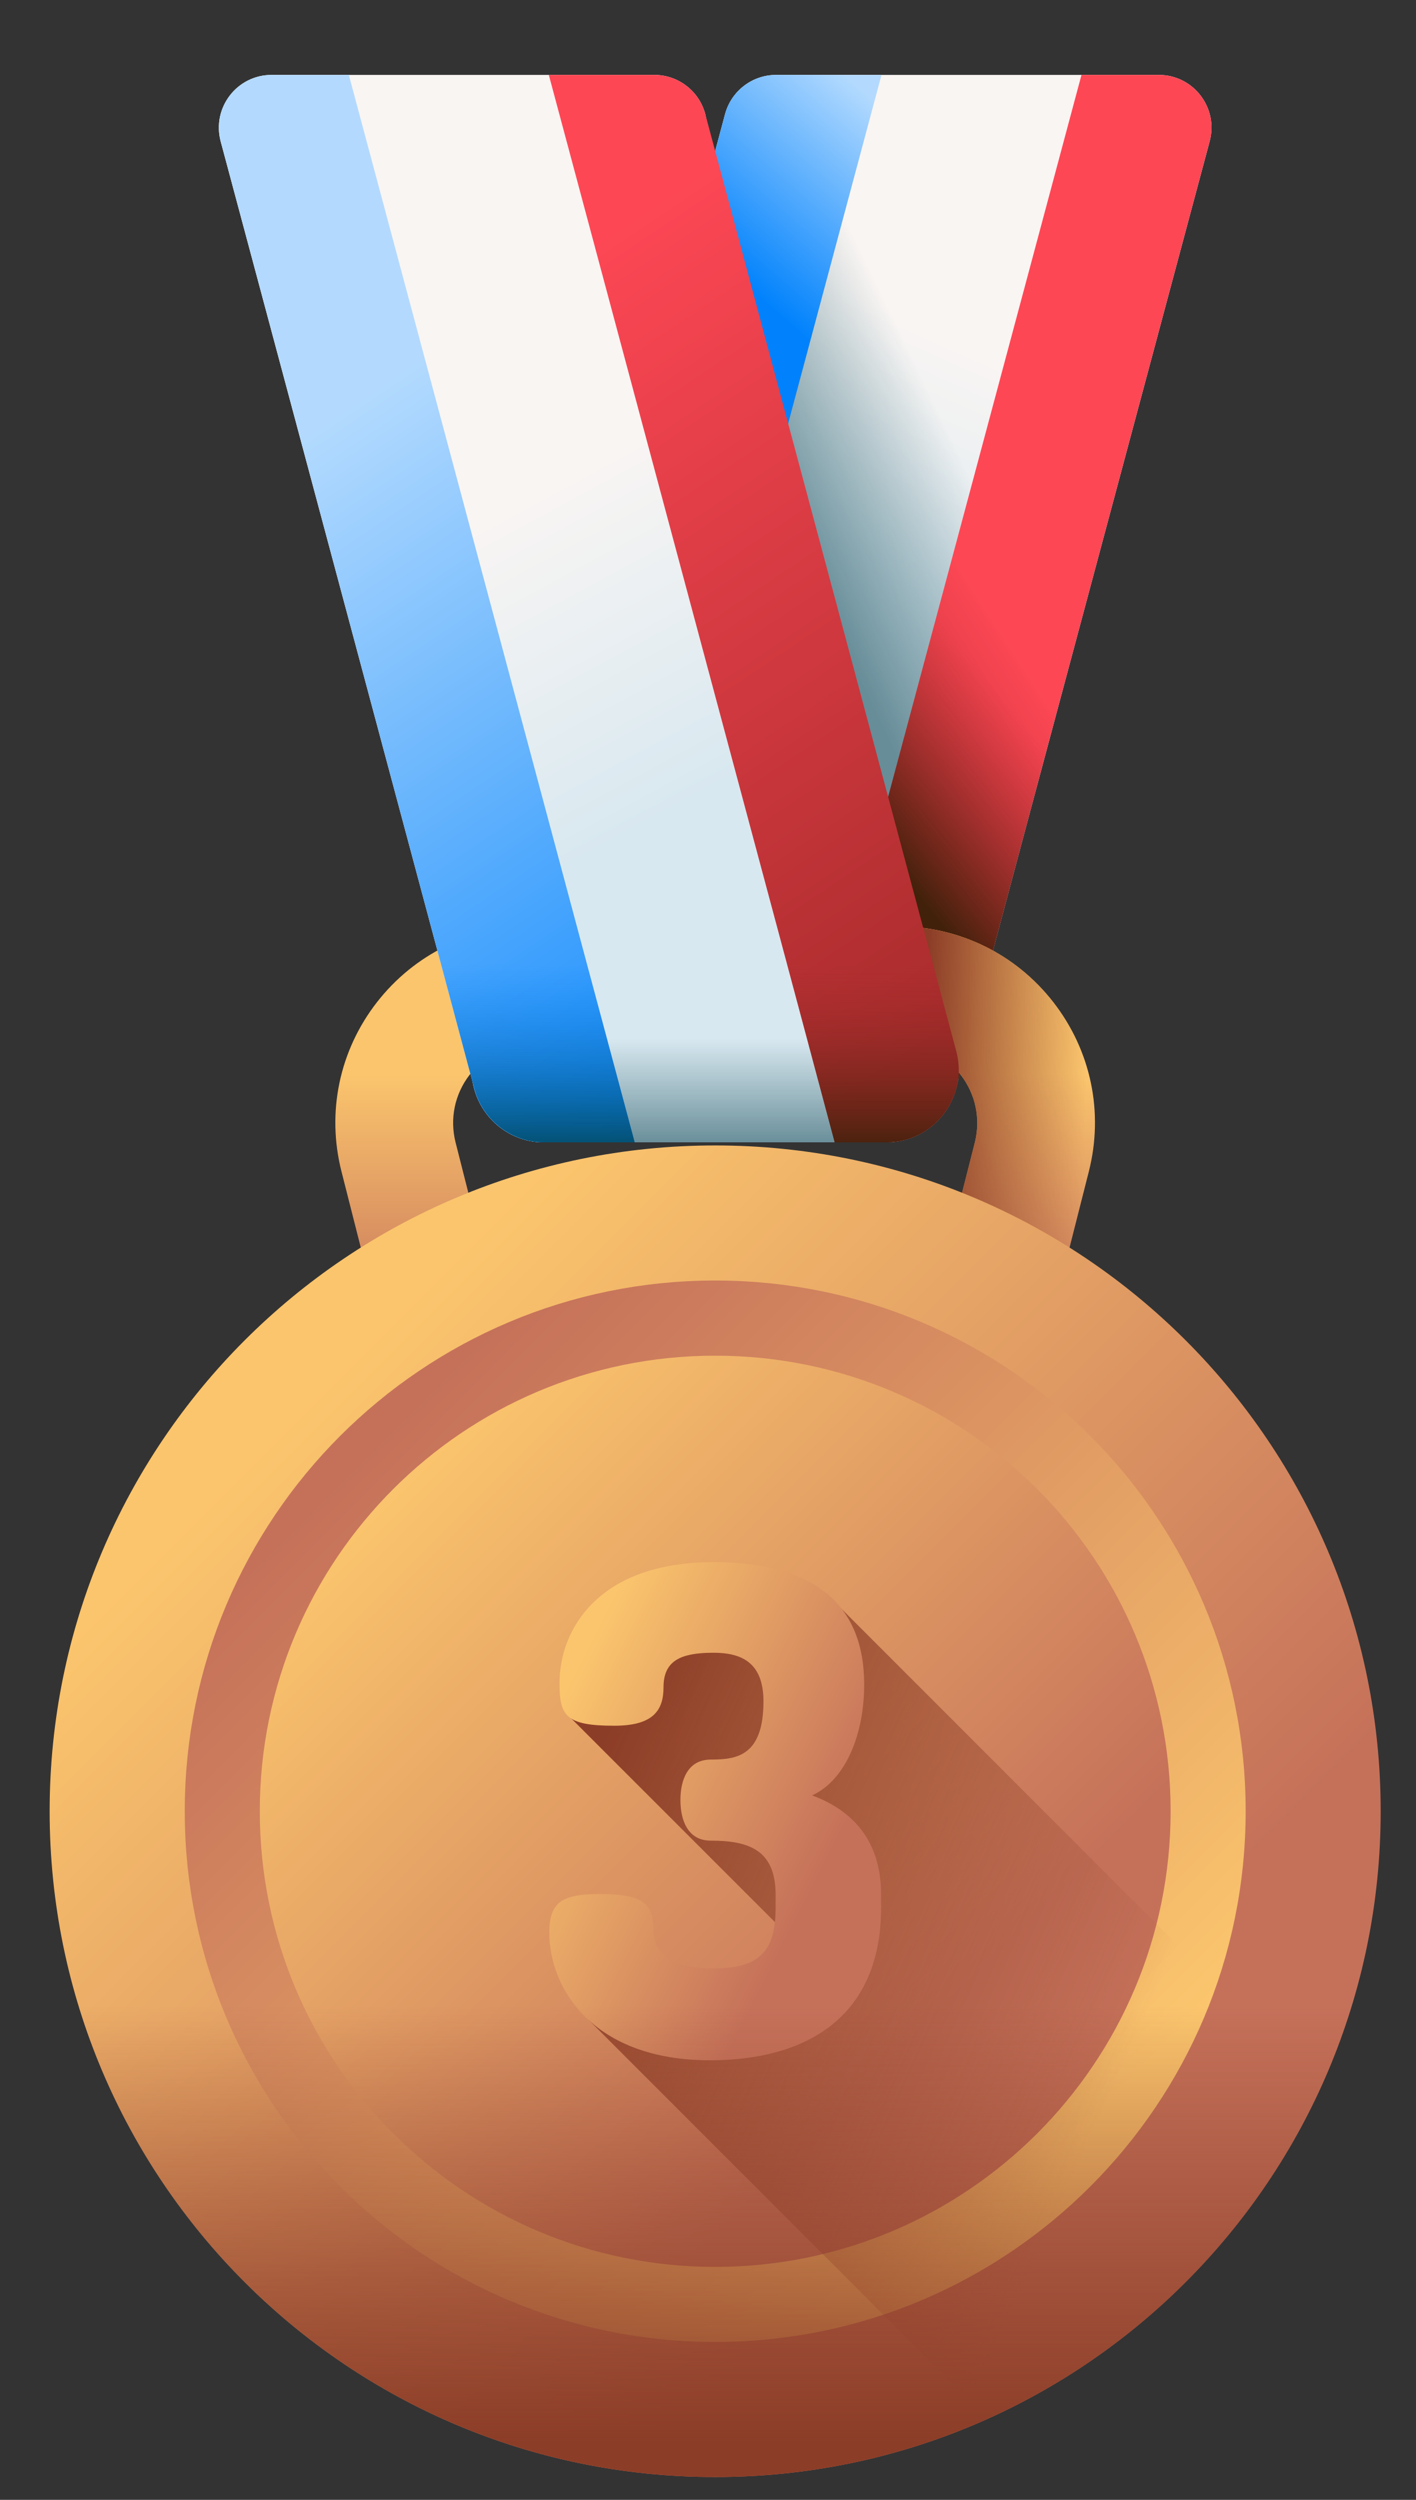<svg width="17" height="30" viewBox="0 0 17 30" fill="none" xmlns="http://www.w3.org/2000/svg">
<rect x="0" y="0" width="17" height="30" fill="#333333" stroke="none"/>
<g id="Group">
<g id="Group_2">
<path id="Vector" d="M10.637 13.709H6.532C5.96 13.709 5.544 13.166 5.692 12.614L8.705 1.368C8.78 1.092 9.03 0.899 9.317 0.899H13.912C14.328 0.899 14.631 1.294 14.523 1.696L11.477 13.064C11.375 13.444 11.031 13.709 10.637 13.709Z" fill="url(#paint0_linear_712_617)"/>
<path id="Vector_2" d="M13.859 4.176L11.477 13.064C11.375 13.444 11.031 13.709 10.637 13.709H6.532C5.961 13.709 5.544 13.166 5.692 12.614L8.705 1.369C8.78 1.092 9.03 0.899 9.316 0.899H10.583L12.477 2.793L13.859 4.176Z" fill="url(#paint1_linear_712_617)"/>
<g id="Group_3">
<path id="Vector_3" d="M14.523 1.696L11.477 13.064C11.375 13.444 11.031 13.709 10.637 13.709H9.552L12.984 0.899H13.912C14.328 0.899 14.631 1.294 14.523 1.696Z" fill="url(#paint2_linear_712_617)"/>
<path id="Vector_4" d="M13.859 4.176L11.477 13.065C11.375 13.444 11.031 13.709 10.637 13.709H9.552L12.477 2.793L13.859 4.176Z" fill="url(#paint3_linear_712_617)"/>
<path id="Vector_5" d="M9.317 0.899H10.583L7.151 13.709H6.532C5.96 13.709 5.544 13.166 5.692 12.614L8.705 1.368C8.78 1.092 9.03 0.899 9.317 0.899Z" fill="url(#paint4_linear_712_617)"/>
</g>
</g>
<path id="Vector_6" d="M11.581 17.77H5.592C5.268 17.77 4.986 17.551 4.907 17.238L4.1 14.06C3.919 13.348 4.074 12.608 4.525 12.028C4.976 11.449 5.655 11.117 6.389 11.117H10.783C11.517 11.117 12.197 11.449 12.647 12.028C13.098 12.608 13.253 13.348 13.072 14.06L12.265 17.238C12.186 17.551 11.904 17.77 11.581 17.77ZM6.141 16.357H11.031L11.703 13.712C11.775 13.426 11.713 13.129 11.532 12.896C11.351 12.663 11.078 12.53 10.783 12.53H6.389C6.094 12.53 5.821 12.663 5.64 12.896C5.459 13.129 5.397 13.426 5.47 13.712L6.141 16.357Z" fill="url(#paint5_linear_712_617)"/>
<path id="Vector_7" d="M10.783 11.117H10.367V12.53H10.783C11.078 12.53 11.351 12.664 11.532 12.896C11.713 13.129 11.775 13.426 11.703 13.712L11.031 16.357H10.367V17.77H11.581C11.904 17.77 12.186 17.551 12.265 17.238L13.072 14.06C13.253 13.348 13.098 12.608 12.647 12.029C12.197 11.449 11.517 11.117 10.783 11.117Z" fill="url(#paint6_linear_712_617)"/>
<path id="Vector_8" d="M8.586 29.726C12.999 29.726 16.576 26.149 16.576 21.736C16.576 17.323 12.999 13.746 8.586 13.746C4.173 13.746 0.596 17.323 0.596 21.736C0.596 26.149 4.173 29.726 8.586 29.726Z" fill="url(#paint7_linear_712_617)"/>
<path id="Vector_9" d="M8.586 28.105C12.104 28.105 14.955 25.253 14.955 21.736C14.955 18.219 12.104 15.367 8.586 15.367C5.069 15.367 2.218 18.219 2.218 21.736C2.218 25.253 5.069 28.105 8.586 28.105Z" fill="url(#paint8_linear_712_617)"/>
<path id="Vector_10" d="M8.586 27.204C11.606 27.204 14.054 24.756 14.054 21.736C14.054 18.716 11.606 16.269 8.586 16.269C5.567 16.269 3.119 18.716 3.119 21.736C3.119 24.756 5.567 27.204 8.586 27.204Z" fill="url(#paint9_linear_712_617)"/>
<g id="Group_4">
<path id="Vector_11" d="M6.536 13.709H10.64C11.212 13.709 10.931 13.166 10.784 12.614L8.467 1.368C8.393 1.092 8.142 0.899 7.856 0.899H3.26C2.844 0.899 2.542 1.294 2.649 1.696L5.695 13.064C5.797 13.444 6.142 13.709 6.536 13.709Z" fill="url(#paint10_linear_712_617)"/>
<path id="Vector_12" d="M5.696 13.064C5.798 13.444 6.142 13.709 6.536 13.709H10.641C11.213 13.709 11.629 13.166 11.481 12.614L10.19 7.795H4.284L5.696 13.064Z" fill="url(#paint11_linear_712_617)"/>
<g id="Group_5">
<path id="Vector_13" d="M2.649 1.696L5.695 13.064C5.797 13.444 6.142 13.709 6.536 13.709H7.62L4.188 0.899H3.261C2.844 0.899 2.542 1.294 2.649 1.696Z" fill="url(#paint12_linear_712_617)"/>
<path id="Vector_14" d="M7.856 0.899H6.589L10.022 13.709H10.64C11.212 13.709 11.629 13.166 11.48 12.614L8.467 1.368C8.393 1.092 8.142 0.899 7.856 0.899Z" fill="url(#paint13_linear_712_617)"/>
</g>
</g>
<path id="Vector_15" d="M7.038 24.211L11.856 29.029C13.623 28.235 15.049 26.819 15.854 25.059L9.99 19.194H7.588L6.834 20.598L9.571 23.334V23.867L7.038 24.211Z" fill="url(#paint14_linear_712_617)"/>
<path id="Vector_16" d="M9.312 22.892V22.738C9.312 22.194 8.98 22.089 8.534 22.089C8.258 22.089 8.169 21.846 8.169 21.602C8.169 21.359 8.258 21.116 8.534 21.116C8.842 21.116 9.166 21.075 9.166 20.418C9.166 19.948 8.899 19.834 8.566 19.834C8.169 19.834 7.966 19.931 7.966 20.248C7.966 20.524 7.844 20.71 7.374 20.71C6.79 20.71 6.717 20.588 6.717 20.199C6.717 19.567 7.171 18.747 8.566 18.747C9.596 18.747 10.375 19.12 10.375 20.215C10.375 20.808 10.156 21.359 9.75 21.546C10.229 21.724 10.578 22.081 10.578 22.738V22.892C10.578 24.222 9.661 24.725 8.526 24.725C7.13 24.725 6.595 23.873 6.595 23.192C6.595 22.827 6.749 22.73 7.195 22.73C7.715 22.73 7.844 22.843 7.844 23.151C7.844 23.533 8.201 23.622 8.566 23.622C9.118 23.622 9.312 23.419 9.312 22.892Z" fill="url(#paint15_linear_712_617)"/>
<path id="Vector_17" d="M0.596 21.736C0.596 26.149 4.173 29.726 8.586 29.726C12.999 29.726 16.576 26.149 16.576 21.736C16.576 21.705 16.576 21.674 16.575 21.643H0.597C0.597 21.674 0.596 21.705 0.596 21.736Z" fill="url(#paint16_linear_712_617)"/>
<g id="Group_6">
<path id="Vector_18" d="M7.62 13.709H6.536C6.142 13.709 5.797 13.444 5.695 13.064L4.283 7.795H6.036L7.62 13.709Z" fill="url(#paint17_linear_712_617)"/>
<path id="Vector_19" d="M10.64 13.709H10.021L8.437 7.795H10.189L11.48 12.614C11.628 13.166 11.212 13.709 10.64 13.709Z" fill="url(#paint18_linear_712_617)"/>
</g>
</g>
<defs>
<linearGradient id="paint0_linear_712_617" x1="11.5" y1="4.086" x2="10.021" y2="7.378" gradientUnits="userSpaceOnUse">
<stop stop-color="#F9F5F3"/>
<stop offset="1" stop-color="#D8E8F0"/>
</linearGradient>
<linearGradient id="paint1_linear_712_617" x1="11.957" y1="6.363" x2="9.923" y2="7.343" gradientUnits="userSpaceOnUse">
<stop stop-color="#678D98" stop-opacity="0"/>
<stop offset="0.996" stop-color="#678D98" stop-opacity="0.996"/>
<stop offset="1" stop-color="#678D98"/>
</linearGradient>
<linearGradient id="paint2_linear_712_617" x1="11.891" y1="7.335" x2="9.442" y2="8.918" gradientUnits="userSpaceOnUse">
<stop stop-color="#FD4755"/>
<stop offset="1" stop-color="#A72B2B"/>
</linearGradient>
<linearGradient id="paint3_linear_712_617" x1="11.844" y1="8.144" x2="10.072" y2="9.576" gradientUnits="userSpaceOnUse">
<stop stop-color="#A72B2B" stop-opacity="0"/>
<stop offset="1" stop-color="#42210B"/>
</linearGradient>
<linearGradient id="paint4_linear_712_617" x1="12.155" y1="2.633" x2="10.384" y2="4.668" gradientUnits="userSpaceOnUse">
<stop stop-color="#B3DAFE"/>
<stop offset="1" stop-color="#0182FC"/>
</linearGradient>
<linearGradient id="paint5_linear_712_617" x1="8.586" y1="12.882" x2="8.586" y2="16.048" gradientUnits="userSpaceOnUse">
<stop stop-color="#FBC56D"/>
<stop offset="1" stop-color="#C5715A"/>
</linearGradient>
<linearGradient id="paint6_linear_712_617" x1="13.005" y1="14.514" x2="11.055" y2="14.457" gradientUnits="userSpaceOnUse">
<stop stop-color="#8C3D27" stop-opacity="0"/>
<stop offset="1" stop-color="#8C3D27"/>
</linearGradient>
<linearGradient id="paint7_linear_712_617" x1="3.66" y1="16.81" x2="12.087" y2="25.237" gradientUnits="userSpaceOnUse">
<stop stop-color="#FBC56D"/>
<stop offset="1" stop-color="#C5715A"/>
</linearGradient>
<linearGradient id="paint8_linear_712_617" x1="12.723" y1="25.872" x2="4.329" y2="17.479" gradientUnits="userSpaceOnUse">
<stop stop-color="#FBC56D"/>
<stop offset="1" stop-color="#C5715A"/>
</linearGradient>
<linearGradient id="paint9_linear_712_617" x1="4.611" y1="17.761" x2="11.154" y2="24.304" gradientUnits="userSpaceOnUse">
<stop stop-color="#FBC56D"/>
<stop offset="1" stop-color="#C5715A"/>
</linearGradient>
<linearGradient id="paint10_linear_712_617" x1="6.368" y1="5.903" x2="8.356" y2="9.584" gradientUnits="userSpaceOnUse">
<stop stop-color="#F9F5F3"/>
<stop offset="1" stop-color="#D8E8F0"/>
</linearGradient>
<linearGradient id="paint11_linear_712_617" x1="7.897" y1="12.468" x2="7.897" y2="13.749" gradientUnits="userSpaceOnUse">
<stop stop-color="#678D98" stop-opacity="0"/>
<stop offset="0.996" stop-color="#678D98" stop-opacity="0.996"/>
<stop offset="1" stop-color="#678D98"/>
</linearGradient>
<linearGradient id="paint12_linear_712_617" x1="3.715" y1="5.195" x2="9.48" y2="13.787" gradientUnits="userSpaceOnUse">
<stop stop-color="#B3DAFE"/>
<stop offset="1" stop-color="#0182FC"/>
</linearGradient>
<linearGradient id="paint13_linear_712_617" x1="6.457" y1="3.355" x2="12.223" y2="11.946" gradientUnits="userSpaceOnUse">
<stop stop-color="#FD4755"/>
<stop offset="1" stop-color="#A72B2B"/>
</linearGradient>
<linearGradient id="paint14_linear_712_617" x1="13.306" y1="25.185" x2="6.668" y2="22.195" gradientUnits="userSpaceOnUse">
<stop stop-color="#8C3D27" stop-opacity="0"/>
<stop offset="1" stop-color="#8C3D27"/>
</linearGradient>
<linearGradient id="paint15_linear_712_617" x1="6.552" y1="20.71" x2="9.887" y2="22.406" gradientUnits="userSpaceOnUse">
<stop stop-color="#FBC56D"/>
<stop offset="1" stop-color="#C5715A"/>
</linearGradient>
<linearGradient id="paint16_linear_712_617" x1="8.586" y1="24.074" x2="8.586" y2="29.318" gradientUnits="userSpaceOnUse">
<stop stop-color="#8C3D27" stop-opacity="0"/>
<stop offset="1" stop-color="#8C3D27"/>
</linearGradient>
<linearGradient id="paint17_linear_712_617" x1="5.952" y1="11.563" x2="5.952" y2="13.824" gradientUnits="userSpaceOnUse">
<stop stop-color="#0182FC" stop-opacity="0"/>
<stop offset="1" stop-color="#024C67"/>
</linearGradient>
<linearGradient id="paint18_linear_712_617" x1="9.974" y1="11.564" x2="9.974" y2="13.825" gradientUnits="userSpaceOnUse">
<stop stop-color="#A72B2B" stop-opacity="0"/>
<stop offset="1" stop-color="#42210B"/>
</linearGradient>
</defs>
</svg>
